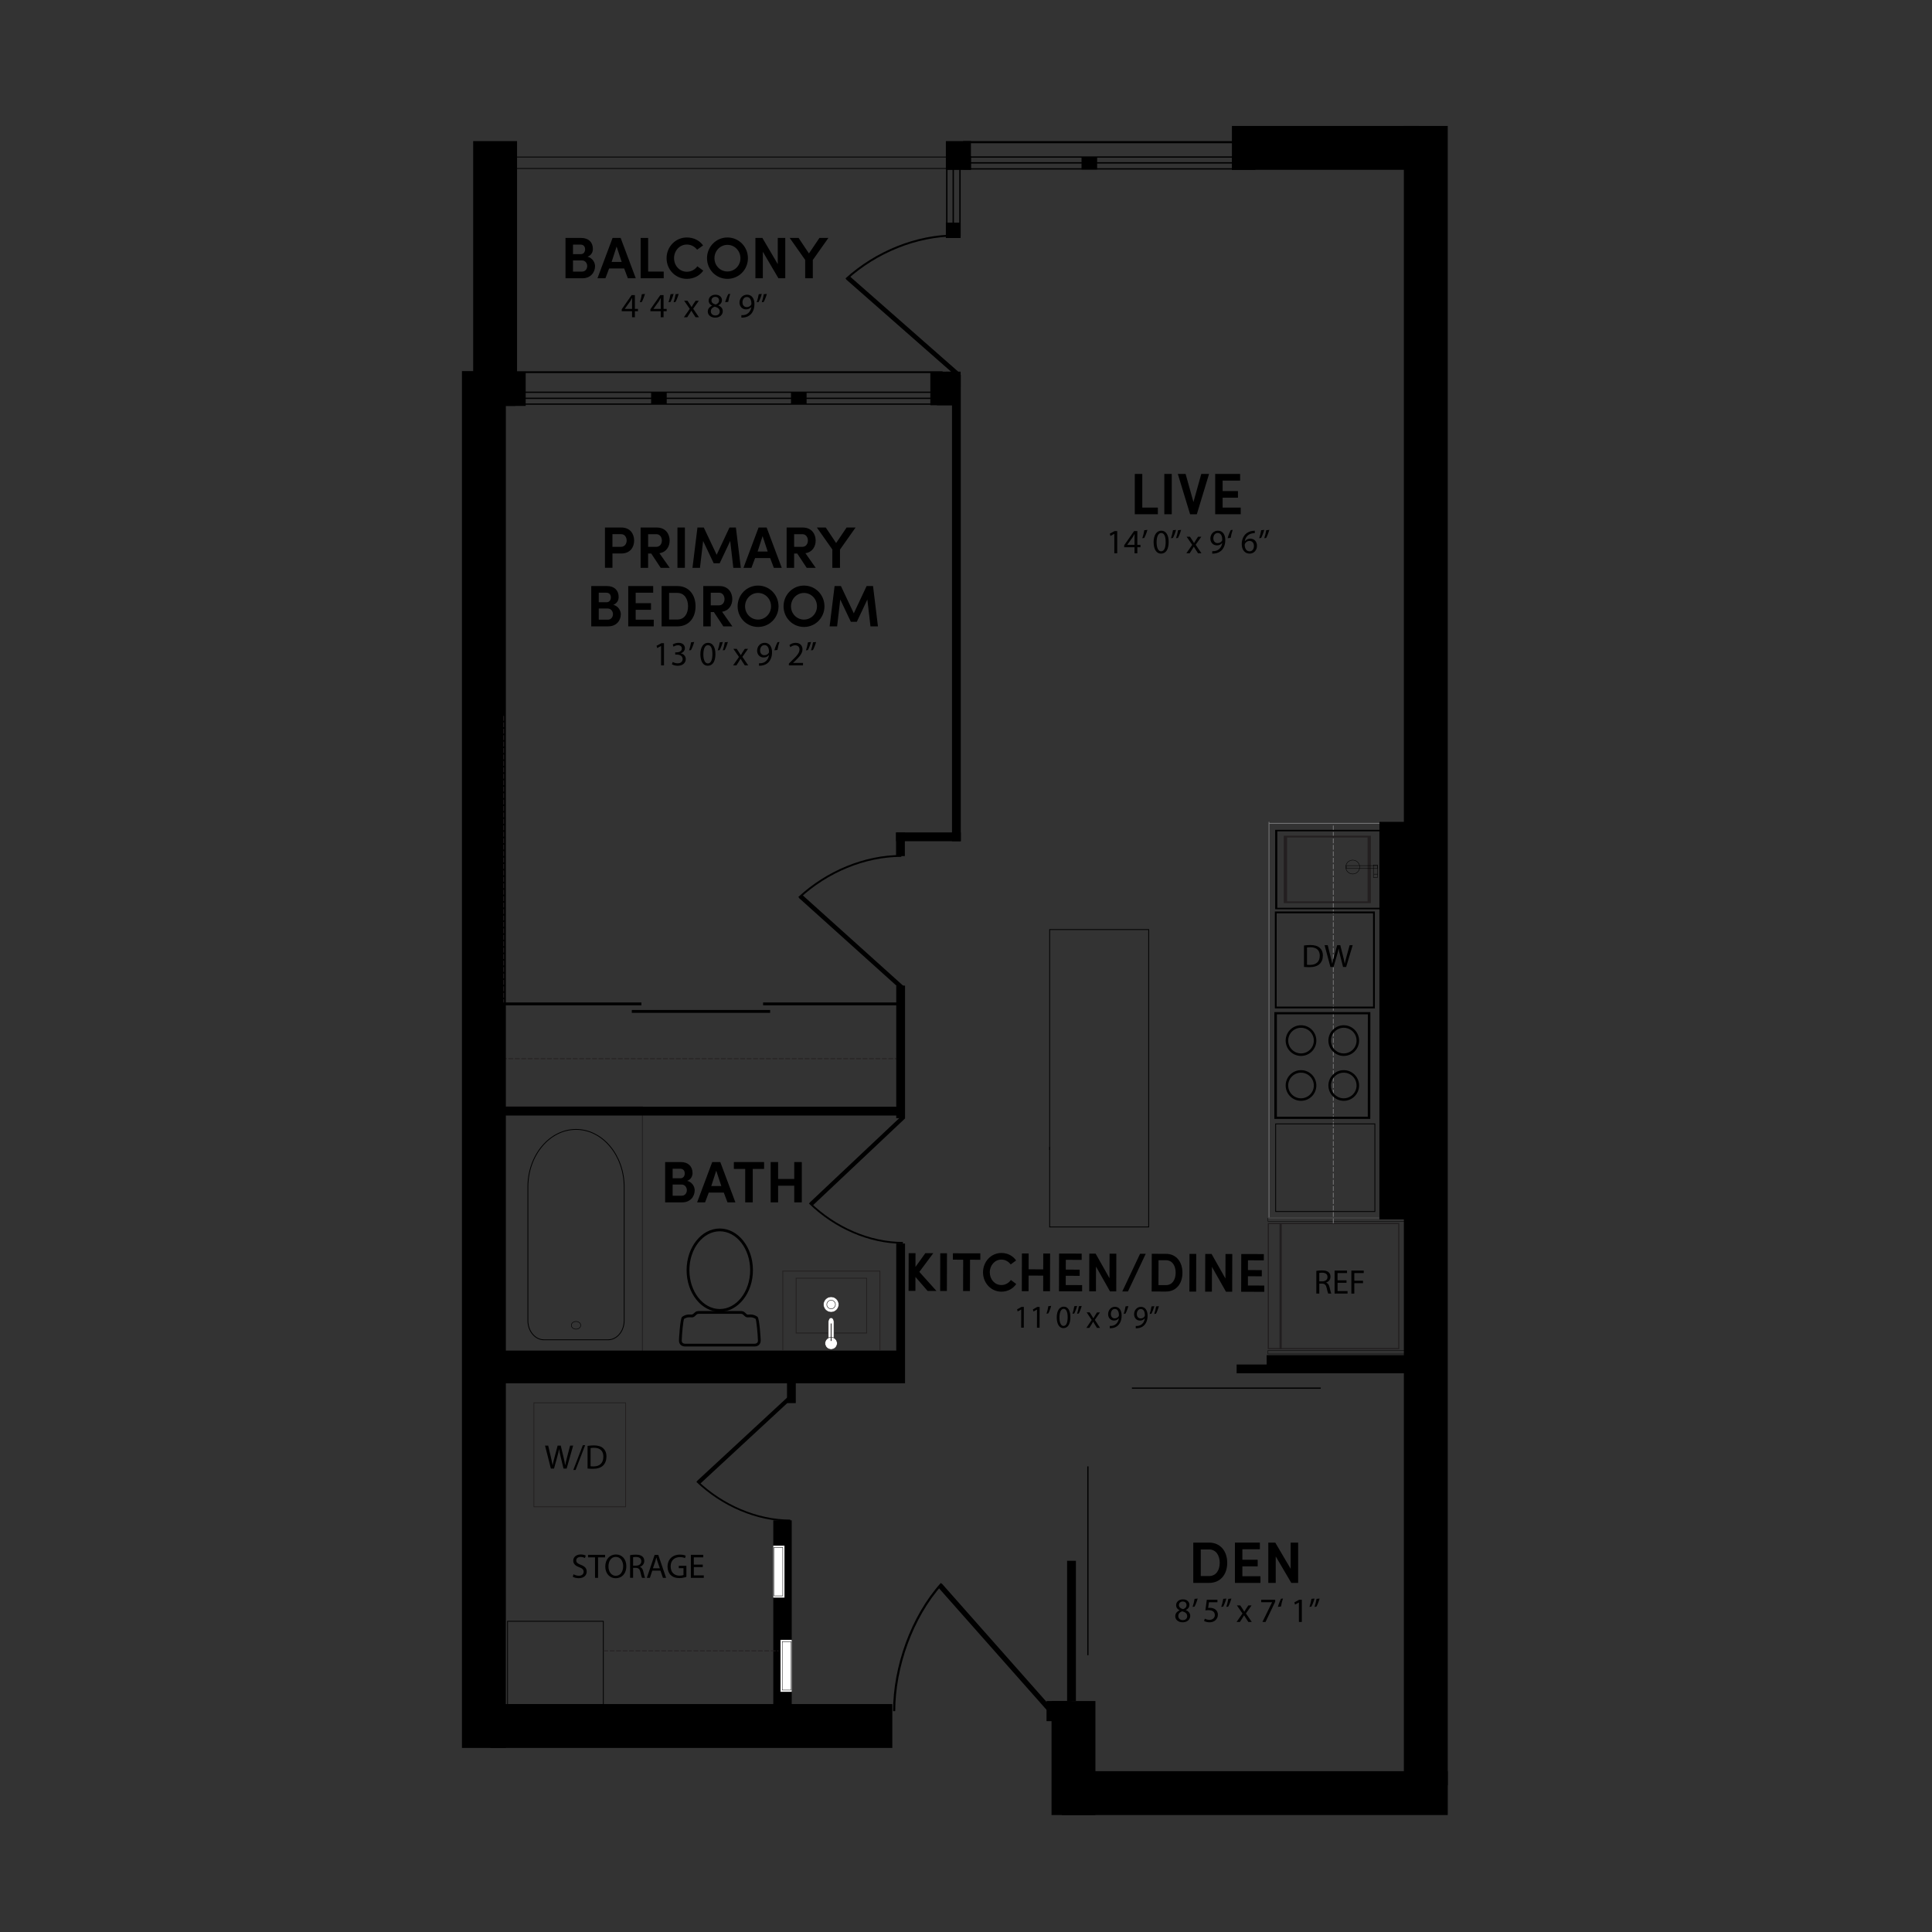 <?xml version="1.0" encoding="UTF-8"?>
<svg id="Layer_1" data-name="Layer 1" xmlns="http://www.w3.org/2000/svg" viewBox="0 0 1200 1200">
  <rect x="0" y="0" width="1200" height="1200" fill="#333333" stroke="none"/>
  <defs>
    <style>
      .cls-1, .cls-2 {
        fill: #fff;
      }

      .cls-2, .cls-3, .cls-4 {
        stroke: #221f1f;
      }

      .cls-2, .cls-5 {
        stroke-width: .3px;
      }

      .cls-3, .cls-4, .cls-6, .cls-7, .cls-5, .cls-8, .cls-9, .cls-10, .cls-11, .cls-12, .cls-13 {
        fill: none;
      }

      .cls-3, .cls-4, .cls-6, .cls-9, .cls-10, .cls-11, .cls-12, .cls-13 {
        stroke-width: .5px;
      }

      .cls-3, .cls-7, .cls-10, .cls-11, .cls-12, .cls-13 {
        stroke-miterlimit: 10;
      }

      .cls-14 {
        fill: #201d1e;
      }

      .cls-6, .cls-7, .cls-5, .cls-8, .cls-12 {
        stroke: #000;
      }

      .cls-7 {
        stroke-width: .25px;
      }

      .cls-8 {
        stroke-width: .77px;
      }

      .cls-9 {
        stroke: #211e1f;
      }

      .cls-10 {
        stroke: #231f20;
      }

      .cls-10, .cls-11 {
        stroke-dasharray: 0 0 3 1;
      }

      .cls-15 {
        fill: #231f20;
      }

      .cls-11 {
        stroke: #79797a;
      }

      .cls-13 {
        stroke: #79797b;
      }
    </style>
  </defs>
  <rect class="cls-9" x="313.19" y="687.41" width="85.82" height="157.91"/>
  <g>
    <path class="cls-6" d="M357.78,701.5c16.45,0,29.9,16.08,29.9,35.72v83.02c0,6.56-4.49,11.93-9.98,11.93h-39.84c-5.49,0-9.98-5.37-9.98-11.93v-83.02c0-19.65,13.45-35.72,29.91-35.72Z"/>
    <path class="cls-5" d="M355.71,824.85c1.14,.93,2.99,.93,4.13,0,1.14-.93,1.14-2.44,0-3.37-1.14-.93-2.99-.93-4.13,0-1.14,.93-1.14,2.44,0,3.37Z"/>
  </g>
  <g>
    <path d="M704.85,294.37h4.65v20.9h9.67v4.14h-14.32v-25.04Z"/>
    <path d="M723.17,294.37h4.62v25.04h-4.62v-25.04Z"/>
    <path d="M736.4,294.37l4.87,17.45,4.87-17.45h4.83l-7.6,25.04h-4.18l-7.63-25.04h4.83Z"/>
    <path d="M754.79,294.37h15.48v4.14h-10.87v6.51h9.52v4.11h-9.52v6.14h11.23v4.14h-15.85v-25.04Z"/>
    <path d="M692.12,331.59h-.04l-2.4,1.29-.36-1.42,3.01-1.61h1.59v13.79h-1.8v-12.05Z"/>
    <path d="M704.67,343.64v-3.75h-6.41v-1.23l6.15-8.8h2.02v8.57h1.93v1.46h-1.93v3.75h-1.76Zm0-5.22v-4.6c0-.72,.02-1.44,.06-2.16h-.06c-.42,.81-.76,1.4-1.15,2.04l-3.37,4.69v.04h4.52Z"/>
    <path d="M712.69,329.11c-.49,1.78-1.4,4.05-1.99,5.03l-1.19,.15c.47-1.25,1.02-3.46,1.25-4.98l1.93-.19Z"/>
    <path d="M725.88,336.6c0,4.69-1.74,7.27-4.79,7.27-2.69,0-4.52-2.52-4.56-7.08,0-4.62,1.99-7.17,4.79-7.17s4.56,2.59,4.56,6.98Zm-7.49,.21c0,3.58,1.1,5.62,2.8,5.62,1.91,0,2.82-2.23,2.82-5.75s-.87-5.62-2.8-5.62c-1.63,0-2.82,1.99-2.82,5.75Z"/>
    <path d="M730.48,329.11c-.49,1.78-1.4,4.05-1.97,5.03l-1.19,.15c.45-1.25,1.02-3.46,1.25-4.98l1.91-.19Zm3.14,0c-.49,1.78-1.4,4.05-1.97,5.03l-1.19,.15c.47-1.25,1.02-3.46,1.25-4.98l1.91-.19Z"/>
    <path d="M739.11,333.38l1.46,2.21c.38,.57,.7,1.1,1.04,1.68h.06c.34-.61,.68-1.15,1.02-1.7l1.44-2.18h2.01l-3.5,4.96,3.61,5.3h-2.12l-1.51-2.31c-.4-.59-.74-1.17-1.1-1.78h-.04c-.34,.61-.7,1.17-1.08,1.78l-1.48,2.31h-2.06l3.65-5.24-3.48-5.03h2.08Z"/>
    <path d="M752.95,342.33c.4,.04,.87,0,1.51-.06,1.08-.15,2.1-.59,2.88-1.34,.91-.83,1.57-2.04,1.82-3.67h-.06c-.76,.93-1.87,1.48-3.25,1.48-2.48,0-4.07-1.87-4.07-4.22,0-2.61,1.89-4.9,4.71-4.9s4.56,2.29,4.56,5.81c0,3.03-1.02,5.15-2.38,6.47-1.06,1.04-2.52,1.68-4.01,1.85-.68,.11-1.27,.13-1.72,.11v-1.53Zm.68-7.93c0,1.72,1.04,2.93,2.65,2.93,1.25,0,2.23-.62,2.71-1.44,.11-.17,.17-.38,.17-.68,0-2.35-.87-4.16-2.82-4.16-1.59,0-2.71,1.4-2.71,3.35Z"/>
    <path d="M762.49,334.29c.49-1.78,1.4-4.07,1.97-5.05l1.19-.13c-.45,1.25-1.02,3.44-1.25,4.96l-1.91,.21Z"/>
    <path d="M779.37,331.17c-.38-.02-.87,0-1.4,.08-2.93,.49-4.48,2.63-4.79,4.9h.06c.66-.87,1.8-1.59,3.33-1.59,2.44,0,4.16,1.76,4.16,4.45,0,2.52-1.72,4.86-4.58,4.86s-4.88-2.29-4.88-5.88c0-2.71,.98-4.86,2.33-6.21,1.14-1.12,2.67-1.82,4.41-2.04,.55-.08,1.02-.11,1.36-.11v1.53Zm-.53,7.95c0-1.97-1.12-3.16-2.84-3.16-1.12,0-2.16,.7-2.67,1.7-.13,.21-.21,.49-.21,.83,.04,2.27,1.08,3.94,3.03,3.94,1.61,0,2.69-1.34,2.69-3.31Z"/>
    <path d="M785.26,329.11c-.49,1.78-1.4,4.05-1.97,5.03l-1.19,.15c.45-1.25,1.02-3.46,1.25-4.98l1.91-.19Zm3.14,0c-.49,1.78-1.4,4.05-1.97,5.03l-1.19,.15c.47-1.25,1.02-3.46,1.25-4.98l1.91-.19Z"/>
  </g>
  <g>
    <path d="M375.74,327.65h10.18c5.56,0,7.96,4.03,7.96,8.1s-2.4,8.03-7.96,8.03h-5.52v8.9h-4.65v-25.04Zm4.65,4.14v7.85h5.31c2.4,0,3.53-2.04,3.53-3.89s-1.05-3.96-3.38-3.96h-5.45Z"/>
    <path d="M415.97,352.7h-5.6l-5.89-8.9h-1.93v8.9h-4.65v-25.04h10.03c5.52,0,8,4.03,8,8.1,0,3.56-1.89,7.16-6.36,7.85l6.4,9.09Zm-13.41-20.9v7.85h5.02c2.47,0,3.53-2.04,3.53-3.89s-1.05-3.96-3.38-3.96h-5.16Z"/>
    <path d="M420.77,327.65h4.62v25.04h-4.62v-25.04Z"/>
    <path d="M453.08,327.65h4l3.05,25.04h-4.65l-1.93-16.68-6.54,13.85h-3.71l-6.58-13.85-1.96,16.68h-4.65l3.09-25.04h3.93l8,16.94,7.96-16.94Z"/>
    <path d="M478.35,346.63h-9.34l-2.29,6.07h-4.94l9.38-25.04h5.02l9.38,25.04h-4.91l-2.29-6.07Zm-7.78-4.07h6.25l-3.16-9.56-3.09,9.56Z"/>
    <path d="M506.66,352.7h-5.6l-5.89-8.9h-1.93v8.9h-4.65v-25.04h10.03c5.52,0,8,4.03,8,8.1,0,3.56-1.89,7.16-6.36,7.85l6.4,9.09Zm-13.41-20.9v7.85h5.02c2.47,0,3.53-2.04,3.53-3.89s-1.05-3.96-3.38-3.96h-5.16Z"/>
    <path d="M516.98,352.7v-11.41l-9.6-13.63h5.52l6.43,9.63,6.51-9.63h5.56l-9.67,13.7v11.34h-4.76Z"/>
    <path d="M380.95,375.67c3.09,.76,4.65,3.63,4.65,5.85,0,4.07-2.91,7.52-7.78,7.52h-10.58v-25.04h9.81c4.4,0,7.2,2.58,7.2,6.8,0,1.85-.8,3.89-3.31,4.87Zm-4.22-1.6c1.71,0,2.69-1.31,2.69-3.02s-.98-2.91-2.83-2.91h-4.69v5.92h4.83Zm-4.83,3.89v6.94h5.67c2.04,0,3.16-1.71,3.16-3.45,0-1.64-1.13-3.49-3.27-3.49h-5.56Z"/>
    <path d="M390.22,364h15.48v4.14h-10.87v6.51h9.52v4.11h-9.52v6.14h11.23v4.14h-15.85v-25.04Z"/>
    <path d="M410.94,389.05v-25.04h9.78c7.16,0,11.3,5.45,11.3,12.58s-4.14,12.47-11.3,12.47h-9.78Zm4.65-4.25h5.12c4.43,0,6.65-3.71,6.65-8.21s-2.22-8.32-6.65-8.32h-5.12v16.54Z"/>
    <path d="M454.88,389.05h-5.6l-5.89-8.9h-1.93v8.9h-4.65v-25.04h10.03c5.52,0,8,4.03,8,8.1,0,3.56-1.89,7.16-6.36,7.85l6.4,9.09Zm-13.41-20.9v7.85h5.02c2.47,0,3.53-2.04,3.53-3.89s-1.05-3.96-3.38-3.96h-5.16Z"/>
    <path d="M470.84,363.71c7.12,0,12.72,5.78,12.72,12.87s-5.6,12.83-12.72,12.83-12.69-5.78-12.69-12.83,5.56-12.87,12.69-12.87Zm0,21.12c4.47,0,8.07-3.67,8.07-8.25s-3.6-8.29-8.07-8.29-8.07,3.74-8.07,8.29,3.53,8.25,8.07,8.25Z"/>
    <path d="M499.37,363.71c7.12,0,12.72,5.78,12.72,12.87s-5.6,12.83-12.72,12.83-12.69-5.78-12.69-12.83,5.56-12.87,12.69-12.87Zm0,21.12c4.47,0,8.07-3.67,8.07-8.25s-3.6-8.29-8.07-8.29-8.07,3.74-8.07,8.29,3.53,8.25,8.07,8.25Z"/>
    <path d="M538.26,364h4l3.05,25.04h-4.65l-1.93-16.68-6.54,13.85h-3.71l-6.58-13.85-1.96,16.68h-4.65l3.09-25.04h3.93l8,16.94,7.96-16.94Z"/>
    <path d="M410.61,401.23h-.04l-2.4,1.29-.36-1.42,3.01-1.61h1.59v13.79h-1.8v-12.05Z"/>
    <path d="M417.83,411.14c.53,.34,1.76,.87,3.05,.87,2.4,0,3.14-1.53,3.12-2.67-.02-1.93-1.76-2.76-3.56-2.76h-1.04v-1.4h1.04c1.36,0,3.08-.7,3.08-2.33,0-1.1-.7-2.08-2.42-2.08-1.1,0-2.16,.49-2.76,.91l-.49-1.36c.72-.53,2.12-1.06,3.61-1.06,2.71,0,3.94,1.61,3.94,3.29,0,1.42-.85,2.63-2.54,3.25v.04c1.7,.34,3.08,1.61,3.08,3.54,0,2.21-1.72,4.14-5.03,4.14-1.55,0-2.91-.49-3.58-.93l.51-1.44Z"/>
    <path d="M431.17,398.75c-.49,1.78-1.4,4.05-1.99,5.03l-1.19,.15c.47-1.25,1.02-3.46,1.25-4.98l1.93-.19Z"/>
    <path d="M444.36,406.24c0,4.69-1.74,7.27-4.79,7.27-2.69,0-4.52-2.52-4.56-7.08,0-4.62,1.99-7.17,4.79-7.17s4.56,2.59,4.56,6.98Zm-7.49,.21c0,3.58,1.1,5.62,2.8,5.62,1.91,0,2.82-2.23,2.82-5.75s-.87-5.62-2.8-5.62c-1.63,0-2.82,1.99-2.82,5.75Z"/>
    <path d="M448.96,398.75c-.49,1.78-1.4,4.05-1.97,5.03l-1.19,.15c.45-1.25,1.02-3.46,1.25-4.98l1.91-.19Zm3.14,0c-.49,1.78-1.4,4.05-1.97,5.03l-1.19,.15c.47-1.25,1.02-3.46,1.25-4.98l1.91-.19Z"/>
    <path d="M457.59,403.01l1.46,2.21c.38,.57,.7,1.1,1.04,1.68h.06c.34-.61,.68-1.15,1.02-1.7l1.44-2.18h2.01l-3.5,4.96,3.61,5.3h-2.12l-1.51-2.31c-.4-.59-.74-1.17-1.1-1.78h-.04c-.34,.61-.7,1.17-1.08,1.78l-1.48,2.31h-2.06l3.65-5.24-3.48-5.03h2.08Z"/>
    <path d="M471.43,411.96c.4,.04,.87,0,1.51-.06,1.08-.15,2.1-.59,2.88-1.34,.91-.83,1.57-2.04,1.82-3.67h-.06c-.76,.93-1.87,1.48-3.25,1.48-2.48,0-4.07-1.87-4.07-4.22,0-2.61,1.89-4.9,4.71-4.9s4.56,2.29,4.56,5.81c0,3.03-1.02,5.15-2.38,6.47-1.06,1.04-2.52,1.68-4.01,1.85-.68,.11-1.27,.13-1.72,.11v-1.53Zm.68-7.93c0,1.72,1.04,2.93,2.65,2.93,1.25,0,2.23-.62,2.71-1.44,.11-.17,.17-.38,.17-.68,0-2.35-.87-4.16-2.82-4.16-1.59,0-2.71,1.4-2.71,3.35Z"/>
    <path d="M480.97,403.92c.49-1.78,1.4-4.07,1.97-5.05l1.19-.13c-.45,1.25-1.02,3.44-1.25,4.96l-1.91,.21Z"/>
    <path d="M489.99,413.28v-1.15l1.46-1.42c3.52-3.35,5.11-5.13,5.13-7.21,0-1.4-.68-2.69-2.74-2.69-1.25,0-2.29,.64-2.93,1.17l-.59-1.31c.95-.81,2.31-1.4,3.9-1.4,2.97,0,4.22,2.04,4.22,4.01,0,2.55-1.85,4.6-4.75,7.4l-1.1,1.02v.04h6.19v1.55h-8.8Z"/>
    <path d="M503.75,398.75c-.49,1.78-1.4,4.05-1.97,5.03l-1.19,.15c.45-1.25,1.02-3.46,1.25-4.98l1.91-.19Zm3.14,0c-.49,1.78-1.4,4.05-1.97,5.03l-1.19,.15c.47-1.25,1.02-3.46,1.25-4.98l1.91-.19Z"/>
  </g>
  <line class="cls-6" x1="651.97" y1="712.4" x2="651.97" y2="714.19"/>
  <rect class="cls-6" x="651.97" y="577.37" width="61.49" height="184.73"/>
  <rect x="871.96" y="78.22" width="27.26" height="1030.72"/>
  <polygon points="650.94 1063.04 582.8 986.04 584.98 983.58 653.12 1060.58 650.94 1063.04"/>
  <path d="M556.04,1062.8h-1.32c0-27.43,10.94-58.75,29.65-79.62l.93,1.06c-18.46,20.6-29.26,51.53-29.26,78.56Z"/>
  <rect class="cls-3" x="331.61" y="871.32" width="56.98" height="64.57"/>
  <g>
    <path d="M342.16,912.17l-3.63-14.29h1.95l1.7,7.23c.42,1.78,.81,3.56,1.06,4.94h.04c.23-1.42,.68-3.12,1.17-4.96l1.91-7.21h1.93l1.74,7.25c.4,1.7,.78,3.39,1,4.9h.04c.3-1.57,.7-3.16,1.15-4.94l1.89-7.21h1.89l-4.05,14.29h-1.93l-1.8-7.44c-.45-1.82-.74-3.22-.93-4.67h-.04c-.25,1.42-.57,2.82-1.1,4.67l-2.04,7.44h-1.93Z"/>
    <path d="M356.09,913.02l5.92-15.38h1.44l-5.94,15.38h-1.42Z"/>
    <path d="M364.95,898.07c1.12-.17,2.46-.3,3.92-.3,2.65,0,4.54,.62,5.79,1.78,1.27,1.17,2.01,2.82,2.01,5.13s-.72,4.24-2.06,5.56c-1.34,1.34-3.54,2.06-6.32,2.06-1.31,0-2.42-.06-3.35-.17v-14.06Zm1.85,12.64c.47,.08,1.15,.11,1.87,.11,3.94,0,6.09-2.21,6.09-6.07,.02-3.37-1.89-5.51-5.79-5.51-.95,0-1.68,.08-2.16,.19v11.28Z"/>
  </g>
  <g>
    <path d="M356.21,977.79c.83,.51,2.04,.93,3.31,.93,1.89,0,2.99-1,2.99-2.44,0-1.34-.76-2.1-2.69-2.84-2.33-.83-3.77-2.04-3.77-4.05,0-2.23,1.85-3.88,4.62-3.88,1.46,0,2.52,.34,3.16,.7l-.51,1.51c-.47-.25-1.42-.68-2.71-.68-1.95,0-2.69,1.17-2.69,2.14,0,1.34,.87,1.99,2.84,2.76,2.42,.93,3.65,2.1,3.65,4.2,0,2.21-1.63,4.11-5.01,4.11-1.38,0-2.88-.4-3.65-.91l.47-1.55Z"/>
    <path d="M369.59,967.31h-4.35v-1.57h10.58v1.57h-4.37v12.73h-1.87v-12.73Z"/>
    <path d="M389.02,972.74c0,4.92-2.99,7.53-6.64,7.53s-6.43-2.93-6.43-7.25c0-4.54,2.82-7.51,6.64-7.51s6.43,2.99,6.43,7.23Zm-11.09,.23c0,3.05,1.65,5.79,4.56,5.79s4.58-2.69,4.58-5.94c0-2.84-1.48-5.81-4.56-5.81s-4.58,2.82-4.58,5.96Z"/>
    <path d="M391.37,965.93c.93-.19,2.27-.3,3.54-.3,1.97,0,3.25,.36,4.14,1.17,.72,.64,1.12,1.61,1.12,2.71,0,1.89-1.19,3.14-2.69,3.65v.06c1.1,.38,1.76,1.4,2.1,2.88,.47,1.99,.81,3.37,1.1,3.92h-1.91c-.23-.4-.55-1.63-.95-3.42-.42-1.97-1.19-2.71-2.86-2.78h-1.74v6.19h-1.85v-14.1Zm1.85,6.51h1.89c1.97,0,3.22-1.08,3.22-2.71,0-1.85-1.34-2.65-3.29-2.67-.89,0-1.53,.08-1.82,.17v5.22Z"/>
    <path d="M405.15,975.54l-1.48,4.5h-1.91l4.86-14.29h2.23l4.88,14.29h-1.97l-1.53-4.5h-5.07Zm4.69-1.44l-1.4-4.12c-.32-.93-.53-1.78-.74-2.61h-.04c-.21,.85-.45,1.72-.72,2.59l-1.4,4.14h4.31Z"/>
    <path d="M426.33,979.4c-.83,.3-2.46,.79-4.39,.79-2.16,0-3.94-.55-5.34-1.89-1.23-1.19-1.99-3.1-1.99-5.32,.02-4.26,2.95-7.38,7.74-7.38,1.65,0,2.95,.36,3.56,.66l-.45,1.51c-.76-.34-1.72-.62-3.16-.62-3.48,0-5.75,2.16-5.75,5.75s2.18,5.77,5.51,5.77c1.21,0,2.04-.17,2.46-.38v-4.26h-2.91v-1.48h4.71v6.87Z"/>
    <path d="M436.51,973.33h-5.56v5.15h6.19v1.55h-8.04v-14.29h7.72v1.55h-5.88v4.52h5.56v1.53Z"/>
  </g>
  <line class="cls-10" x1="307.78" y1="657.58" x2="557.07" y2="657.58"/>
  <g>
    <path d="M581.65,801.83h-5.5s-7.55-8.7-7.55-8.7l-.02,8.67h-4.25s.06-23.44,.06-23.44h4.25s-.02,8.54-.02,8.54l6.11-8.52h4.94s-8.65,11.62-8.65,11.62l10.63,11.82Z"/>
    <path d="M584.01,778.42h4.18s-.06,23.43-.06,23.43h-4.18s.06-23.43,.06-23.43Z"/>
    <path d="M591.88,778.44l17.02,.04v3.98s-6.4-.02-6.4-.02l-.05,19.45h-4.25s.05-19.46,.05-19.46l-6.39-.02v-3.98Z"/>
    <path d="M631.19,797.54c-1.98,2.88-5.28,4.75-9.23,4.74-6.45-.02-11.41-5.44-11.39-12.03,.02-6.63,5-12.02,11.45-12.01,3.85,.01,7.14,1.79,9.1,4.65l-3.36,2.47c-1.31-1.77-3.35-3-5.75-3.01-4.11-.01-7.22,3.55-7.23,7.9-.01,4.39,3.07,7.9,7.19,7.91,2.47,0,4.58-1.25,5.9-3.15l3.32,2.52Z"/>
    <path d="M652.24,778.59l-.06,23.42h-4.25s.03-9.7,.03-9.7l-9.08-.02-.03,9.69h-4.18s.06-23.43,.06-23.43h4.18s-.03,9.84-.03,9.84l9.08,.02,.03-9.83h4.25Z"/>
    <path d="M657.83,778.61l14.02,.04v3.88s-9.85-.03-9.85-.03l-.02,6.08,8.62,.02v3.84s-8.63-.02-8.63-.02l-.02,5.75,10.17,.03v3.88s-14.36-.04-14.36-.04l.06-23.42Z"/>
    <path d="M693.31,802.12h-3.85s-8.71-15.43-8.71-15.43l-.04,15.4h-4.18s.06-23.43,.06-23.43h3.92s8.62,15.26,8.62,15.26l.04-15.23h4.21s-.06,23.43-.06,23.43Z"/>
    <path d="M711.64,778.75l-11.05,23.4h-3.52s11.05-23.4,11.05-23.4h3.52Z"/>
    <path d="M715.32,802.18l.06-23.42,8.85,.02c6.48,.02,10.22,5.13,10.21,11.79-.02,6.66-3.78,11.65-10.27,11.63l-8.85-.02Zm4.22-3.97h4.64c4.02,.02,6.03-3.44,6.04-7.66,.01-4.25-1.99-7.79-6-7.8h-4.64s-.04,15.46-.04,15.46Z"/>
    <path d="M738.82,778.82h4.18s-.06,23.43-.06,23.43h-4.18s.06-23.43,.06-23.43Z"/>
    <path d="M765.32,802.31h-3.85s-8.71-15.43-8.71-15.43l-.04,15.4h-4.18s.06-23.43,.06-23.43h3.92s8.62,15.26,8.62,15.26l.04-15.23h4.21s-.06,23.43-.06,23.43Z"/>
    <path d="M770.97,778.9l14.02,.04v3.88s-9.85-.03-9.85-.03l-.02,6.08,8.62,.02v3.84s-8.63-.02-8.63-.02v5.75s10.16,.03,10.16,.03v3.88s-14.36-.04-14.36-.04l.06-23.42Z"/>
    <path d="M634.29,813.37h-.04l-2.17,1.2-.32-1.33,2.73-1.5h1.44s-.03,12.9-.03,12.9h-1.63s.03-11.27,.03-11.27Z"/>
    <path d="M644.09,813.4h-.04l-2.17,1.2-.32-1.33,2.73-1.5h1.44s-.03,12.9-.03,12.9h-1.63s.03-11.27,.03-11.27Z"/>
    <path d="M652.91,811.1c-.45,1.67-1.28,3.79-1.82,4.7l-1.08,.14c.43-1.17,.93-3.23,1.14-4.66l1.75-.17Z"/>
    <path d="M664.83,818.13c-.01,4.38-1.59,6.8-4.36,6.79-2.44,0-4.08-2.37-4.11-6.64,.01-4.32,1.82-6.7,4.36-6.69,2.63,0,4.12,2.43,4.11,6.54Zm-6.78,.18c0,3.35,.98,5.26,2.52,5.26,1.73,0,2.56-2.08,2.57-5.37,0-3.17-.77-5.26-2.52-5.26-1.48,0-2.56,1.86-2.57,5.37Z"/>
    <path d="M669.02,811.14c-.45,1.66-1.28,3.79-1.8,4.7l-1.08,.14c.41-1.17,.93-3.23,1.14-4.66l1.73-.17Zm2.84,0c-.45,1.67-1.28,3.79-1.8,4.7l-1.08,.14c.43-1.17,.93-3.23,1.14-4.66l1.73-.17Z"/>
    <path d="M676.82,815.15l1.32,2.07c.34,.54,.63,1.03,.94,1.57h.06c.31-.57,.62-1.07,.93-1.58l1.31-2.04h1.82s-3.18,4.64-3.18,4.64l3.25,4.97h-1.92s-1.36-2.17-1.36-2.17c-.36-.56-.67-1.09-.99-1.67h-.04c-.31,.57-.64,1.09-.98,1.66l-1.35,2.16h-1.86s3.31-4.9,3.31-4.9l-3.14-4.71h1.88Z"/>
    <path d="M689.33,823.55c.36,.04,.79,0,1.36-.06,.98-.14,1.9-.55,2.61-1.24,.83-.77,1.43-1.9,1.66-3.43h-.06c-.69,.87-1.69,1.38-2.94,1.38-2.25,0-3.68-1.75-3.68-3.96,0-2.44,1.72-4.58,4.27-4.57,2.55,0,4.12,2.15,4.11,5.45,0,2.84-.93,4.82-2.17,6.04-.96,.97-2.29,1.56-3.63,1.72-.61,.1-1.15,.12-1.55,.1v-1.43Zm.64-7.42c0,1.61,.93,2.74,2.39,2.74,1.13,0,2.02-.57,2.46-1.34,.1-.16,.15-.36,.16-.63,0-2.2-.78-3.89-2.54-3.89-1.44,0-2.46,1.3-2.46,3.13Z"/>
    <path d="M700.86,811.22c-.45,1.67-1.28,3.79-1.82,4.7l-1.08,.14c.43-1.17,.93-3.23,1.14-4.66l1.75-.17Z"/>
    <path d="M705.46,823.59c.36,.04,.79,0,1.36-.06,.98-.14,1.9-.55,2.61-1.24,.83-.77,1.43-1.9,1.66-3.43h-.06c-.69,.87-1.69,1.38-2.94,1.38-2.25,0-3.68-1.76-3.68-3.96,0-2.44,1.72-4.58,4.27-4.57,2.55,0,4.12,2.15,4.11,5.45,0,2.84-.93,4.82-2.17,6.04-.96,.97-2.29,1.56-3.63,1.72-.61,.1-1.15,.12-1.55,.1v-1.43Zm.64-7.42c0,1.61,.93,2.74,2.39,2.74,1.13,0,2.02-.57,2.46-1.34,.1-.16,.15-.36,.16-.63,0-2.2-.78-3.89-2.54-3.89-1.44,0-2.46,1.3-2.46,3.13Z"/>
    <path d="M716.97,811.27c-.45,1.67-1.28,3.79-1.8,4.7l-1.08,.14c.41-1.17,.93-3.23,1.14-4.66l1.73-.17Zm2.84,0c-.45,1.67-1.28,3.79-1.8,4.7l-1.08,.14c.43-1.17,.93-3.23,1.14-4.66l1.73-.17Z"/>
  </g>
  <rect x="286.93" y="230.49" width="27.26" height="855.18"/>
  <rect x="305.56" y="838.87" width="254.24" height="20.34"/>
  <g>
    <polygon points="561.3 612.54 498.22 555.77 496.16 557.66 559.25 614.43 561.3 612.54"/>
    <path d="M559.83,532.19v-1.14c-22.93,0-46.55,9.87-64,26.09l.89,.81c17.22-16,40.52-25.75,63.12-25.75Z"/>
  </g>
  <g>
    <polygon points="595.11 230.78 527.68 171.51 525.48 173.49 592.91 232.76 595.11 230.78"/>
    <path d="M593.53,146.88v-1.2c-24.51,0-49.76,10.31-68.41,27.24l.95,.84c18.4-16.71,43.31-26.88,67.46-26.88Z"/>
  </g>
  <rect x="765.17" y="78.22" width="116" height="27.26"/>
  <rect x="304.6" y="1058.42" width="249.63" height="27.26"/>
  <rect x="308" y="687.41" width="249.06" height="5.46"/>
  <g>
    <polygon points="492.22 868.5 434.72 921.74 432.85 919.96 490.34 866.73 492.22 868.5"/>
    <path d="M490.87,943.86v1.07c-20.9,0-42.43-9.26-58.33-24.46l.81-.76c15.69,15,36.93,24.15,57.52,24.15Z"/>
  </g>
  <line class="cls-10" x1="312.84" y1="444.66" x2="312.84" y2="623.42"/>
  <rect x="786.73" y="841.7" width="92.5" height="8.53"/>
  <rect x="662.8" y="969.44" width="5.46" height="87.09"/>
  <rect x="556.68" y="772.38" width="5.46" height="86.82"/>
  <rect x="591.3" y="232.76" width="5.46" height="289.74"/>
  <rect x="293.89" y="87.64" width="27.26" height="145.11"/>
  <rect x="556.56" y="517.03" width="5.46" height="14.71"/>
  <g>
    <path d="M434.87,814.3h24.44c1.91,0,2.58,.07,4.05,1.55,.71,.7,.73,.71,1.56,.65,.33-.02,.74-.05,1.27-.05,2.42,0,4.24,1.4,4.32,1.46,1.34,1.33,1.96,14.38,1.97,14.51,.03,1.22-.32,2.2-1.04,2.89-1.13,1.09-2.72,1.03-2.89,1h-42.96c-.12,0-1.7,.09-2.83-1-.72-.7-1.07-1.67-1.04-2.89,0-.13,.63-13.18,1.89-14.44,.15-.13,1.98-1.53,4.4-1.53,.54,0,.94,.02,1.27,.05q.85,.05,1.56-.66c1.47-1.48,2.14-1.55,4.05-1.55Zm29.59,3.94c-.9,0-1.37-.22-2.32-1.17-1.04-1.04-1.17-1.04-2.83-1.04h-24.44c-1.66,0-1.8,0-2.83,1.04-1.14,1.14-1.59,1.23-2.88,1.16-.3-.02-.67-.04-1.16-.04-1.51,0-2.77,.76-3.14,1.01-.51,1.26-1.31,9.12-1.42,13.28-.02,.72,.15,1.26,.51,1.6,.59,.57,1.57,.53,1.58,.53h43.08c.06,0,1.05,.04,1.65-.54,.35-.35,.52-.88,.5-1.6-.11-4.15-.91-12.02-1.42-13.28-.38-.26-1.63-1.01-3.14-1.01-.49,0-.86,.02-1.16,.04-.21,.01-.4,.02-.57,.02Z"/>
    <path d="M447.06,763.05c11.36,0,20.6,11.6,20.6,25.87s-9.24,25.86-20.6,25.86-20.6-11.6-20.6-25.86,9.24-25.87,20.6-25.87Zm0,50.01c10.41,0,18.88-10.83,18.88-24.14s-8.47-24.14-18.88-24.14-18.87,10.83-18.87,24.14,8.47,24.14,18.87,24.14Z"/>
  </g>
  <g>
    <polyline class="cls-3" points="486.22 838.87 486.22 789.49 546.54 789.49 546.54 838.87"/>
    <rect class="cls-4" x="499.35" y="789.04" width="34.06" height="43.79" transform="translate(-294.56 1327.32) rotate(-90)"/>
    <path class="cls-2" d="M514.46,831.4c0,1.42,.79,2.57,1.76,2.57s1.76-1.15,1.76-2.57v-10.38c0-1.42-.79-2.58-1.76-2.58s-1.76,1.16-1.76,2.58v10.38Z"/>
    <path class="cls-2" d="M516.22,838.15c-2.1,0-3.79-1.7-3.79-3.79s1.7-3.79,3.79-3.79,3.79,1.7,3.79,3.79-1.7,3.79-3.79,3.79"/>
    <circle class="cls-2" cx="516.22" cy="810.25" r="4.79"/>
    <circle class="cls-2" cx="516.22" cy="810.25" r="2.68"/>
    <line class="cls-4" x1="516.22" y1="832.9" x2="516.22" y2="822.03"/>
  </g>
  <rect x="659.52" y="1100.1" width="239.71" height="27.26"/>
  <rect x="768.1" y="847.52" width="113.65" height="5.46"/>
  <line class="cls-8" x1="703.07" y1="862.2" x2="820.35" y2="862.2"/>
  <line class="cls-8" x1="675.71" y1="910.8" x2="675.71" y2="1028.08"/>
  <g>
    <path d="M741.17,983.17v-25.04h9.78c7.16,0,11.3,5.45,11.3,12.58s-4.14,12.47-11.3,12.47h-9.78Zm4.65-4.25h5.12c4.43,0,6.65-3.71,6.65-8.21s-2.22-8.32-6.65-8.32h-5.12v16.54Z"/>
    <path d="M767.05,958.13h15.48v4.14h-10.87v6.51h9.52v4.11h-9.52v6.14h11.23v4.14h-15.85v-25.04Z"/>
    <path d="M806.3,983.17h-4.25l-9.67-16.46v16.46h-4.62v-25.04h4.33l9.56,16.28v-16.28h4.65v25.04Z"/>
    <path d="M729.96,1003.91c0-1.74,1.04-2.97,2.74-3.69l-.02-.06c-1.53-.72-2.18-1.91-2.18-3.1,0-2.18,1.85-3.67,4.26-3.67,2.67,0,4.01,1.68,4.01,3.39,0,1.17-.57,2.42-2.27,3.22v.06c1.72,.68,2.78,1.89,2.78,3.56,0,2.4-2.06,4.01-4.69,4.01-2.88,0-4.62-1.72-4.62-3.73Zm7.42-.08c0-1.68-1.17-2.48-3.03-3.01-1.61,.47-2.48,1.53-2.48,2.84-.06,1.4,1,2.63,2.76,2.63s2.76-1.04,2.76-2.46Zm-5.13-6.89c0,1.38,1.04,2.12,2.63,2.54,1.19-.4,2.1-1.25,2.1-2.5,0-1.1-.66-2.25-2.33-2.25-1.55,0-2.4,1.02-2.4,2.21Z"/>
    <path d="M743.91,992.88c-.49,1.78-1.4,4.05-1.99,5.03l-1.19,.15c.47-1.25,1.02-3.46,1.25-4.98l1.93-.19Z"/>
    <path d="M756.17,995.19h-5.26l-.53,3.54c.32-.04,.62-.08,1.12-.08,1.06,0,2.12,.23,2.97,.74,1.08,.62,1.97,1.8,1.97,3.54,0,2.69-2.14,4.71-5.13,4.71-1.51,0-2.78-.42-3.44-.85l.47-1.42c.57,.34,1.7,.76,2.95,.76,1.76,0,3.27-1.15,3.27-2.99-.02-1.78-1.21-3.05-3.97-3.05-.78,0-1.4,.08-1.91,.15l.89-6.62h6.6v1.57Z"/>
    <path d="M761.7,992.88c-.49,1.78-1.4,4.05-1.97,5.03l-1.19,.15c.45-1.25,1.02-3.46,1.25-4.98l1.91-.19Zm3.14,0c-.49,1.78-1.4,4.05-1.97,5.03l-1.19,.15c.47-1.25,1.02-3.46,1.25-4.98l1.91-.19Z"/>
    <path d="M770.33,997.14l1.46,2.21c.38,.57,.7,1.1,1.04,1.68h.06c.34-.62,.68-1.15,1.02-1.7l1.44-2.18h2.02l-3.5,4.96,3.61,5.3h-2.12l-1.51-2.31c-.4-.59-.74-1.17-1.1-1.78h-.04c-.34,.62-.7,1.17-1.08,1.78l-1.49,2.31h-2.06l3.65-5.24-3.48-5.03h2.08Z"/>
    <path d="M792.05,993.62v1.23l-6,12.56h-1.93l5.98-12.2v-.04h-6.75v-1.55h8.7Z"/>
    <path d="M793.72,998.05c.49-1.78,1.4-4.07,1.97-5.05l1.19-.13c-.45,1.25-1.02,3.44-1.25,4.96l-1.91,.21Z"/>
    <path d="M806.78,995.36h-.04l-2.4,1.29-.36-1.42,3.01-1.61h1.59v13.79h-1.8v-12.05Z"/>
    <path d="M816.49,992.88c-.49,1.78-1.4,4.05-1.97,5.03l-1.19,.15c.45-1.25,1.02-3.46,1.25-4.98l1.91-.19Zm3.14,0c-.49,1.78-1.4,4.05-1.97,5.03l-1.19,.15c.47-1.25,1.02-3.46,1.25-4.98l1.91-.19Z"/>
  </g>
  <g>
    <path d="M426.84,733.45c3.09,.76,4.65,3.63,4.65,5.85,0,4.07-2.91,7.52-7.78,7.52h-10.58v-25.04h9.81c4.4,0,7.2,2.58,7.2,6.8,0,1.85-.8,3.89-3.31,4.87Zm-4.22-1.6c1.71,0,2.69-1.31,2.69-3.02s-.98-2.91-2.83-2.91h-4.69v5.92h4.83Zm-4.83,3.89v6.94h5.67c2.04,0,3.16-1.71,3.16-3.45,0-1.64-1.13-3.49-3.27-3.49h-5.56Z"/>
    <path d="M449.56,740.75h-9.34l-2.29,6.07h-4.94l9.38-25.04h5.02l9.38,25.04h-4.91l-2.29-6.07Zm-7.78-4.07h6.25l-3.16-9.56-3.09,9.56Z"/>
    <path d="M455.81,721.78h18.79v4.25h-7.05v20.79h-4.69v-20.79h-7.05v-4.25Z"/>
    <path d="M498.01,721.78v25.04h-4.69v-10.36h-10.03v10.36h-4.62v-25.04h4.62v10.5h10.03v-10.5h4.69Z"/>
  </g>
  <g>
    <path d="M364.95,159.46c3.09,.76,4.65,3.63,4.65,5.85,0,4.07-2.91,7.52-7.78,7.52h-10.58v-25.04h9.81c4.4,0,7.2,2.58,7.2,6.8,0,1.85-.8,3.89-3.31,4.87Zm-4.22-1.6c1.71,0,2.69-1.31,2.69-3.02s-.98-2.91-2.83-2.91h-4.69v5.92h4.83Zm-4.83,3.89v6.94h5.67c2.04,0,3.16-1.71,3.16-3.45,0-1.64-1.13-3.49-3.27-3.49h-5.56Z"/>
    <path d="M387.67,166.76h-9.34l-2.29,6.07h-4.94l9.38-25.04h5.02l9.38,25.04h-4.91l-2.29-6.07Zm-7.78-4.07h6.25l-3.16-9.56-3.09,9.56Z"/>
    <path d="M397.92,147.79h4.65v20.9h9.67v4.14h-14.32v-25.04Z"/>
    <path d="M436.81,168.11c-2.18,3.09-5.82,5.09-10.18,5.09-7.12,0-12.61-5.78-12.61-12.83s5.49-12.87,12.61-12.87c4.25,0,7.89,1.89,10.07,4.94l-3.71,2.65c-1.45-1.89-3.71-3.2-6.36-3.2-4.54,0-7.96,3.82-7.96,8.47s3.42,8.43,7.96,8.43c2.73,0,5.05-1.34,6.51-3.38l3.67,2.69Z"/>
    <path d="M451.83,147.5c7.12,0,12.72,5.78,12.72,12.87s-5.6,12.83-12.72,12.83-12.69-5.78-12.69-12.83,5.56-12.87,12.69-12.87Zm0,21.12c4.47,0,8.07-3.67,8.07-8.25s-3.6-8.29-8.07-8.29-8.07,3.74-8.07,8.29,3.53,8.25,8.07,8.25Z"/>
    <path d="M487.74,172.83h-4.25l-9.67-16.46v16.46h-4.62v-25.04h4.33l9.56,16.28v-16.28h4.65v25.04Z"/>
    <path d="M500.1,172.83v-11.41l-9.6-13.63h5.52l6.43,9.63,6.51-9.63h5.56l-9.67,13.7v11.34h-4.76Z"/>
    <path d="M392.58,197.07v-3.75h-6.41v-1.23l6.15-8.8h2.02v8.57h1.93v1.46h-1.93v3.75h-1.76Zm0-5.22v-4.6c0-.72,.02-1.44,.06-2.16h-.06c-.42,.81-.76,1.4-1.15,2.04l-3.37,4.69v.04h4.52Z"/>
    <path d="M400.6,182.54c-.49,1.78-1.4,4.05-1.99,5.03l-1.19,.15c.47-1.25,1.02-3.46,1.25-4.98l1.93-.19Z"/>
    <path d="M410.39,197.07v-3.75h-6.41v-1.23l6.15-8.8h2.02v8.57h1.93v1.46h-1.93v3.75h-1.76Zm0-5.22v-4.6c0-.72,.02-1.44,.06-2.16h-.06c-.42,.81-.76,1.4-1.15,2.04l-3.37,4.69v.04h4.52Z"/>
    <path d="M418.39,182.54c-.49,1.78-1.4,4.05-1.97,5.03l-1.19,.15c.45-1.25,1.02-3.46,1.25-4.98l1.91-.19Zm3.14,0c-.49,1.78-1.4,4.05-1.97,5.03l-1.19,.15c.47-1.25,1.02-3.46,1.25-4.98l1.91-.19Z"/>
    <path d="M427.02,186.8l1.46,2.21c.38,.57,.7,1.1,1.04,1.68h.06c.34-.61,.68-1.15,1.02-1.7l1.44-2.18h2.01l-3.5,4.96,3.61,5.3h-2.12l-1.51-2.31c-.4-.59-.74-1.17-1.1-1.78h-.04c-.34,.61-.7,1.17-1.08,1.78l-1.48,2.31h-2.06l3.65-5.24-3.48-5.03h2.08Z"/>
    <path d="M439.61,193.57c0-1.74,1.04-2.97,2.74-3.69l-.02-.06c-1.53-.72-2.18-1.91-2.18-3.1,0-2.18,1.85-3.67,4.26-3.67,2.67,0,4.01,1.68,4.01,3.39,0,1.17-.57,2.42-2.27,3.22v.06c1.72,.68,2.78,1.89,2.78,3.56,0,2.4-2.06,4.01-4.69,4.01-2.88,0-4.62-1.72-4.62-3.73Zm7.42-.08c0-1.68-1.17-2.48-3.03-3.01-1.61,.47-2.48,1.53-2.48,2.84-.06,1.4,1,2.63,2.76,2.63s2.76-1.04,2.76-2.46Zm-5.13-6.89c0,1.38,1.04,2.12,2.63,2.54,1.19-.4,2.1-1.25,2.1-2.5,0-1.1-.66-2.25-2.33-2.25-1.55,0-2.4,1.02-2.4,2.21Z"/>
    <path d="M450.4,187.71c.49-1.78,1.4-4.07,1.97-5.05l1.19-.13c-.45,1.25-1.02,3.44-1.25,4.96l-1.91,.21Z"/>
    <path d="M460.49,195.75c.4,.04,.87,0,1.51-.06,1.08-.15,2.1-.59,2.88-1.34,.91-.83,1.57-2.04,1.82-3.67h-.06c-.76,.93-1.87,1.48-3.25,1.48-2.48,0-4.07-1.87-4.07-4.22,0-2.61,1.89-4.9,4.71-4.9s4.56,2.29,4.56,5.81c0,3.03-1.02,5.15-2.38,6.47-1.06,1.04-2.52,1.68-4.01,1.85-.68,.11-1.27,.13-1.72,.11v-1.53Zm.68-7.93c0,1.72,1.04,2.93,2.65,2.93,1.25,0,2.23-.62,2.71-1.44,.11-.17,.17-.38,.17-.68,0-2.35-.87-4.16-2.82-4.16-1.59,0-2.71,1.4-2.71,3.35Z"/>
    <path d="M473.17,182.54c-.49,1.78-1.4,4.05-1.97,5.03l-1.19,.15c.45-1.25,1.02-3.46,1.25-4.98l1.91-.19Zm3.14,0c-.49,1.78-1.4,4.05-1.97,5.03l-1.19,.15c.47-1.25,1.02-3.46,1.25-4.98l1.91-.19Z"/>
  </g>
  <rect x="653.12" y="1056.54" width="27.26" height="70.83"/>
  <rect x="650.02" y="1056.54" width="15.51" height="12.5"/>
  <rect x="556.68" y="612.19" width="5.46" height="82.33"/>
  <g>
    <rect x="392.42" y="627.31" width="85.93" height="1.78"/>
    <rect x="312.45" y="622.65" width="85.93" height="1.78"/>
    <rect x="473.97" y="622.65" width="85.93" height="1.78"/>
  </g>
  <rect x="488.82" y="857.05" width="5.46" height="14.45"/>
  <rect x="480.3" y="944.31" width="11.45" height="114.57"/>
  <rect x="556.56" y="517.03" width="40.2" height="5.46"/>
  <g>
    <polygon points="562.15 694.68 504.65 748.89 502.78 747.08 560.27 692.87 562.15 694.68"/>
    <path d="M560.8,771.41v1.09c-20.9,0-42.43-9.43-58.33-24.91l.81-.77c15.69,15.28,36.93,24.59,57.52,24.59Z"/>
  </g>
  <rect class="cls-12" x="447.1" y="-36.76" width="7.12" height="275.7" transform="translate(551.75 -349.57) rotate(90)"/>
  <g>
    <rect class="cls-1" x="467.64" y="972.7" width="32.26" height="6.94" transform="translate(1459.94 492.4) rotate(90)"/>
    <rect class="cls-7" x="468.4" y="973.43" width="30.11" height="5.49" transform="translate(1459.63 492.72) rotate(90)"/>
  </g>
  <g>
    <rect class="cls-1" x="472.14" y="1031.19" width="32.26" height="6.94" transform="translate(-546.39 1522.94) rotate(-90)"/>
    <rect class="cls-7" x="473.54" y="1031.92" width="30.11" height="5.49" transform="translate(-546.07 1523.26) rotate(-90)"/>
  </g>
  <line class="cls-13" x1="788.2" y1="756.43" x2="788.2" y2="510.46"/>
  <line class="cls-13" x1="787.57" y1="756.43" x2="856.77" y2="756.43"/>
  <line class="cls-13" x1="788.2" y1="511.39" x2="858.1" y2="511.39"/>
  <g>
    <path class="cls-14" d="M869.14,837.97h-81.7v-78.35h81.7v78.35Zm-81.03-.67h80.35v-77h-80.35v77Z"/>
    <rect class="cls-14" x="794.74" y="759.81" width="1.35" height="78.26"/>
    <g>
      <path d="M817.59,789.37c.93-.19,2.27-.3,3.54-.3,1.97,0,3.25,.36,4.14,1.17,.72,.64,1.12,1.61,1.12,2.71,0,1.89-1.19,3.14-2.69,3.65v.06c1.1,.38,1.76,1.4,2.1,2.88,.47,1.99,.81,3.37,1.1,3.92h-1.91c-.23-.4-.55-1.63-.95-3.41-.42-1.97-1.19-2.71-2.86-2.78h-1.74v6.19h-1.84v-14.1Zm1.84,6.51h1.89c1.97,0,3.22-1.08,3.22-2.71,0-1.85-1.34-2.65-3.29-2.67-.89,0-1.53,.08-1.82,.17v5.22Z"/>
      <path d="M836.35,796.77h-5.56v5.15h6.19v1.55h-8.04v-14.3h7.72v1.55h-5.88v4.52h5.56v1.53Z"/>
      <path d="M839.34,789.18h7.7v1.55h-5.85v4.75h5.41v1.53h-5.41v6.47h-1.84v-14.3Z"/>
    </g>
    <rect class="cls-7" x="787.57" y="756.45" width="88.34" height="2.17"/>
    <rect class="cls-7" x="787.57" y="838.79" width="89.11" height="2.17"/>
  </g>
  <rect x="856.77" y="510.46" width="19.92" height="246.91"/>
  <rect class="cls-12" x="315.24" y="1007" width="59.49" height="51.92"/>
  <line class="cls-10" x1="374.73" y1="1025.36" x2="483.46" y2="1025.36"/>
  <polygon points="318.25 234.56 319.6 234.56 319.6 231.72 584.12 231.72 584.12 234.56 585.47 234.56 585.47 230.6 318.25 230.6 318.25 234.56"/>
  <rect x="321.4" y="250.6" width="262.49" height=".79"/>
  <rect x="321.4" y="247" width="262.49" height=".79"/>
  <rect x="321.4" y="243.23" width="262.49" height=".79"/>
  <rect x="312.5" y="230.84" width="14.01" height="21.28"/>
  <rect x="577.85" y="230.84" width="17.26" height="20.87"/>
  <rect x="492.28" y="242.42" width="7.72" height="9.69" transform="translate(743.41 -248.88) rotate(90)"/>
  <rect x="405.4" y="242.42" width="7.72" height="9.69" transform="translate(656.53 -162) rotate(90)"/>
  <rect x="582.97" y="243" width="7.72" height="9.69" transform="translate(834.67 -338.98) rotate(90)"/>
  <rect x="311.52" y="243.41" width="7.72" height="9.69" transform="translate(563.63 -67.13) rotate(90)"/>
  <polygon points="598.17 92.29 599.04 92.29 599.04 88.95 771.76 88.95 771.76 92.29 772.64 92.29 772.64 87.64 598.17 87.64 598.17 92.29"/>
  <g>
    <rect x="598.24" y="97.14" width="173.96" height=".79"/>
    <rect x="598.24" y="104.5" width="173.96" height=".79"/>
    <rect x="598.24" y="100.74" width="173.96" height=".82"/>
  </g>
  <rect x="672.75" y="96.6" width="7.72" height="9.69" transform="translate(778.05 -575.16) rotate(90)"/>
  <rect x="591.49" y="93.92" width="8.56" height="14.59" transform="translate(696.99 -494.55) rotate(90)"/>
  <rect x="768.18" y="93.92" width="8.56" height="14.59" transform="translate(873.68 -671.25) rotate(90)"/>
  <rect x="587.49" y="87.64" width="15.57" height="17.66"/>
  <rect x="587.49" y="138.29" width="9.16" height="9.55"/>
  <rect x="587.49" y="230.84" width="9.16" height="9.55"/>
  <rect x="587.64" y="104.9" width=".87" height="42.01"/>
  <rect x="591.64" y="104.9" width=".87" height="42.01"/>
  <rect x="595.82" y="104.9" width=".87" height="42.01"/>
  <line class="cls-11" x1="828.14" y1="512.78" x2="828.14" y2="760.16"/>
  <path d="M853.95,626.33h-62.11v-60.19h62.11v60.19Zm-60.99-1.12h59.87v-57.95h-59.87v57.95Z"/>
  <path d="M865.06,564.75h-73.03v-49.32h73.03v49.32Zm-71.71-.92h70.39v-47.48h-70.39v47.48Z"/>
  <g>
    <path d="M791.52,694.97v-66.32h59.64l-.05,66.32h-59.6Zm1.57-64.94v63.56h56.46l.05-63.56h-56.51Z"/>
    <g>
      <path d="M798.55,674.22c0-5.25,4.27-9.53,9.53-9.53s9.53,4.27,9.53,9.53-4.27,9.52-9.53,9.52-9.53-4.27-9.53-9.52Zm17.49,0c0-4.39-3.57-7.96-7.96-7.96s-7.96,3.57-7.96,7.96,3.57,7.96,7.96,7.96,7.96-3.57,7.96-7.96Z"/>
      <path d="M825.09,674.22c0-5.25,4.27-9.53,9.53-9.53s9.53,4.27,9.53,9.53-4.27,9.52-9.53,9.52-9.53-4.27-9.53-9.52Zm17.49,0c0-4.39-3.57-7.96-7.96-7.96s-7.96,3.57-7.96,7.96,3.57,7.96,7.96,7.96,7.96-3.57,7.96-7.96Z"/>
      <path d="M798.55,646.33c0-5.25,4.27-9.53,9.53-9.53s9.53,4.27,9.53,9.53-4.27,9.53-9.53,9.53-9.53-4.27-9.53-9.53Zm17.49,0c0-4.39-3.57-7.96-7.96-7.96s-7.96,3.57-7.96,7.96,3.57,7.96,7.96,7.96,7.96-3.57,7.96-7.96Z"/>
      <path d="M825.09,646.33c0-5.25,4.27-9.53,9.53-9.53s9.53,4.27,9.53,9.53-4.27,9.53-9.53,9.53-9.53-4.27-9.53-9.53Zm17.49,0c0-4.39-3.57-7.96-7.96-7.96s-7.96,3.57-7.96,7.96,3.57,7.96,7.96,7.96,7.96-3.57,7.96-7.96Z"/>
    </g>
  </g>
  <g>
    <path d="M809.94,587.25c1.12-.16,2.46-.28,3.92-.28,2.65,0,4.54,.58,5.79,1.69,1.27,1.1,2.01,2.67,2.01,4.86s-.72,4.02-2.06,5.26c-1.34,1.26-3.54,1.95-6.32,1.95-1.31,0-2.42-.06-3.35-.16v-13.31Zm1.84,11.97c.47,.08,1.15,.1,1.87,.1,3.95,0,6.09-2.09,6.09-5.74,.02-3.19-1.89-5.22-5.79-5.22-.95,0-1.67,.08-2.16,.18v10.68Z"/>
    <path d="M826.35,600.6l-3.63-13.53h1.95l1.7,6.85c.42,1.69,.81,3.37,1.06,4.68h.04c.23-1.35,.68-2.95,1.17-4.7l1.91-6.83h1.93l1.74,6.87c.4,1.61,.79,3.21,1,4.64h.04c.3-1.49,.7-2.99,1.14-4.68l1.89-6.83h1.89l-4.05,13.53h-1.93l-1.8-7.05c-.45-1.73-.74-3.05-.93-4.42h-.04c-.25,1.35-.57,2.67-1.1,4.42l-2.04,7.05h-1.93Z"/>
  </g>
  <rect class="cls-12" x="792.34" y="698.06" width="61.61" height="54.44"/>
  <path class="cls-15" d="M851.48,560.93h-54.11v-41.83h54.11v41.83Zm-52.05-1.08h50v-39.66h-50v39.66Z"/>
  <circle class="cls-7" cx="840.2" cy="538.53" r="4.32"/>
  <rect class="cls-7" x="853.05" y="537.23" width="2.52" height="7.77"/>
  <rect class="cls-7" x="836.19" y="537.65" width="19.38" height="1.76"/>
  <line class="cls-7" x1="853.37" y1="542.95" x2="855.73" y2="542.95"/>
</svg>
